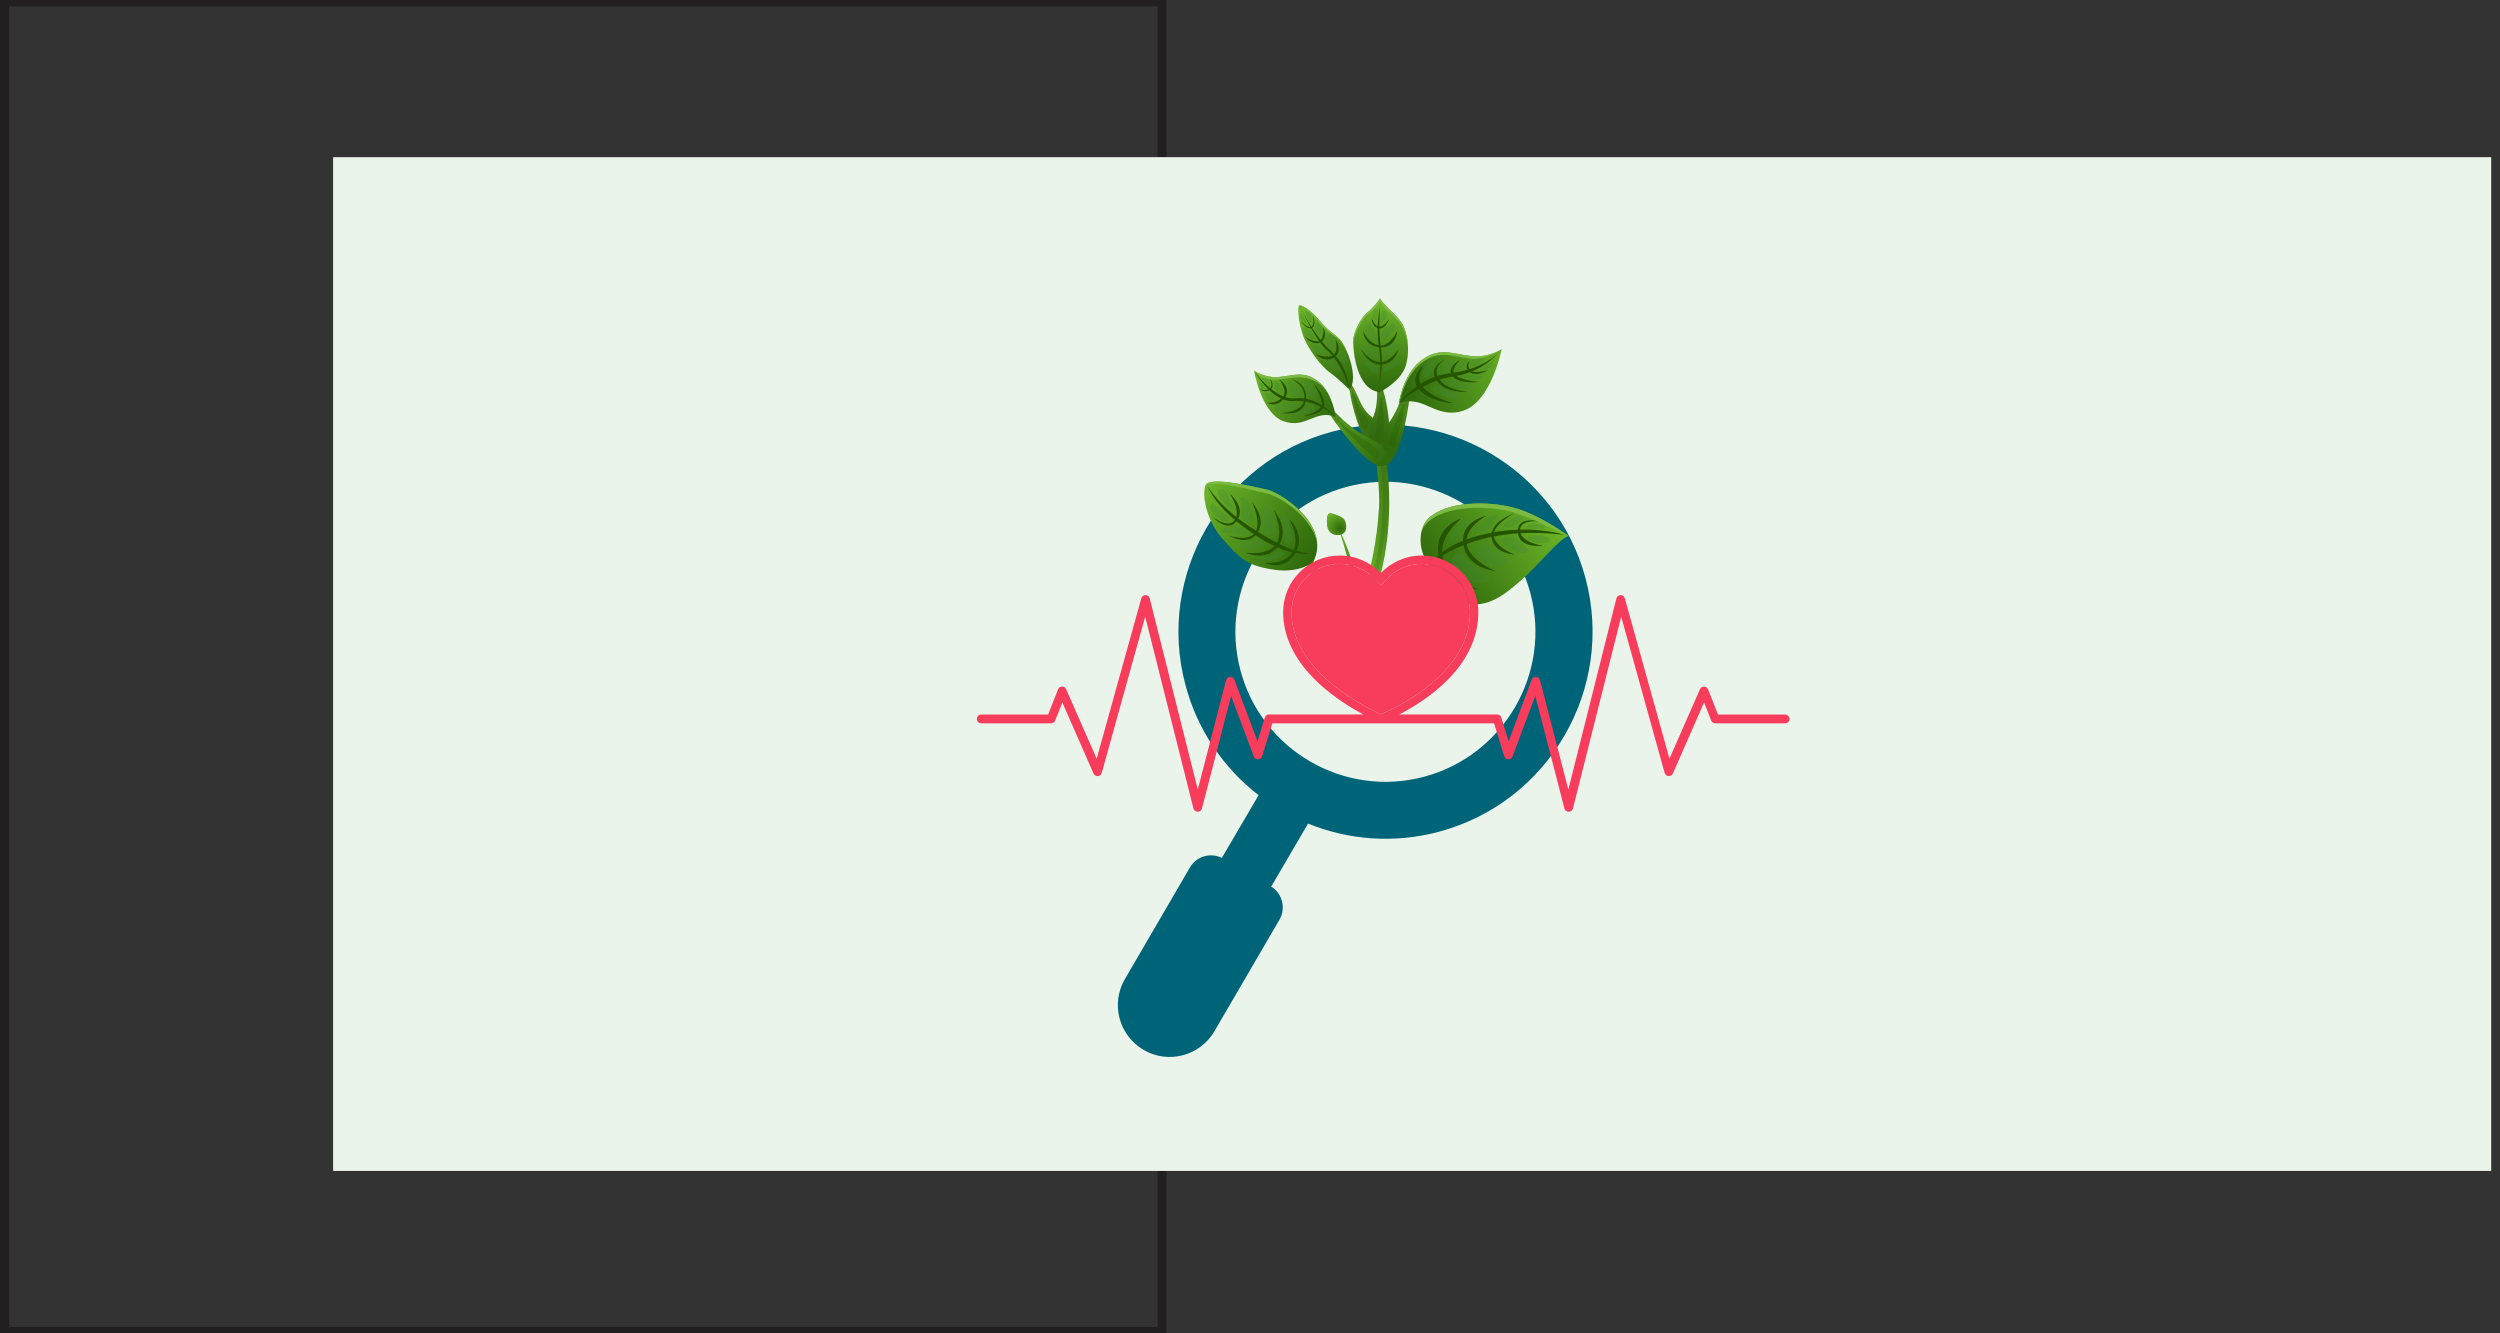 <svg xmlns="http://www.w3.org/2000/svg" width="270" height="144" viewBox="0 0 270 144" fill="none"><rect x="0" y="0" width="270" height="144" fill="#333333" stroke="none"/><g clip-path="url(#clip0_1300_75)"><path d="M125.51 0.184H0.49V143.816H125.51V0.184Z" stroke="#231F20" stroke-miterlimit="10"></path></g><g clip-path="url(#clip1_1300_75)"><g clip-path="url(#clip2_1300_75)"><path d="M269.04 17H36V126.44H269.04V17Z" fill="#EBF4EB"></path><path d="M167.24 57.227C165.871 49.193 161.215 42.809 155.241 40.724L153.68 49.756C153.59 50.293 153.104 50.651 152.605 50.549C152.106 50.447 151.774 49.922 151.863 49.385L153.501 40.11L153.015 39.202C151.671 38.933 150.315 38.933 148.959 39.202L148.486 40.097L150.123 49.372C150.213 49.909 149.88 50.434 149.381 50.536C148.882 50.638 148.396 50.28 148.307 49.743L146.746 40.711C140.772 42.796 136.115 49.18 134.746 57.214C134.222 57.393 133.838 57.905 133.838 58.493C133.838 59.235 134.439 59.849 135.194 59.849H166.818C167.56 59.849 168.174 59.248 168.174 58.493C168.149 57.905 167.765 57.406 167.24 57.227Z" fill="#F5901D"></path><path d="M183.653 103.972C182.745 100.889 183.027 97.844 182.924 94.787C182.86 92.83 182.131 91.512 180.212 90.936C176.349 89.785 172.767 88.083 169.313 85.96C166.792 84.412 164.669 82.582 162.711 80.446C161.957 79.615 159.859 78.476 159.859 78.476C159.859 78.476 161.189 84.028 160.178 86.177C158.771 89.145 156.328 97.154 154.217 104.484L155.215 94.761C155.228 94.672 155.202 94.569 155.164 94.48L153.04 90.297L154.703 85.87C154.754 85.717 154.729 85.538 154.626 85.397C154.524 85.256 154.358 85.167 154.191 85.167H152.515L159.129 80.523V78.31C161.304 76.071 162.916 70.583 162.916 70.583C162.916 70.583 163.569 70.531 163.543 69.086C163.517 67.653 165.974 62.101 164.067 61.167C164.067 61.167 163.927 61.141 163.888 60.873H138.111C138.059 61.141 137.931 61.167 137.931 61.167C136.025 62.101 138.494 67.653 138.469 69.086C138.443 70.519 139.096 70.583 139.096 70.583C139.096 70.583 140.708 76.071 142.882 78.31V80.523L149.496 85.167H147.82C147.654 85.167 147.488 85.256 147.385 85.397C147.283 85.538 147.245 85.717 147.309 85.87L148.972 90.297L146.848 94.48C146.797 94.569 146.784 94.672 146.797 94.761L147.795 104.484C145.684 97.154 143.241 89.145 141.833 86.177C140.823 84.041 142.153 78.476 142.153 78.476C142.153 78.476 140.055 79.615 139.3 80.446C137.33 82.595 135.207 84.425 132.699 85.96C129.245 88.083 125.663 89.785 121.8 90.936C119.881 91.512 119.139 92.83 119.087 94.787C118.998 97.844 119.279 100.889 118.358 103.972C118.179 104.574 118.064 105.2 118 105.84H184.063C183.948 105.2 183.833 104.574 183.653 103.972Z" fill="#1D76B8"></path><path d="M120.49 59.248C119.42 52.968 115.78 47.977 111.11 46.347L109.89 53.407C109.82 53.828 109.44 54.108 109.05 54.028C108.66 53.947 108.4 53.538 108.47 53.117L109.75 45.867L109.37 45.157C108.32 44.947 107.26 44.947 106.2 45.157L105.83 45.858L107.11 53.108C107.18 53.528 106.92 53.938 106.53 54.017C106.14 54.097 105.76 53.818 105.69 53.398L104.47 46.337C99.8 47.968 96.16 52.958 95.09 59.237C94.68 59.377 94.38 59.778 94.38 60.237C94.38 60.818 94.85 61.297 95.44 61.297H120.16C120.74 61.297 121.22 60.828 121.22 60.237C121.2 59.778 120.9 59.388 120.49 59.248Z" fill="#F5901D"></path><path d="M133.32 95.787C132.61 93.377 132.83 90.998 132.75 88.608C132.7 87.078 132.13 86.047 130.63 85.597C127.61 84.698 124.81 83.368 122.11 81.707C120.14 80.498 118.48 79.067 116.95 77.397C116.36 76.748 114.72 75.858 114.72 75.858C114.72 75.858 115.76 80.198 114.97 81.877C113.87 84.198 111.96 90.457 110.31 96.188L111.09 88.588C111.1 88.517 111.08 88.438 111.05 88.368L109.39 85.097L110.69 81.638C110.73 81.517 110.71 81.377 110.63 81.267C110.55 81.157 110.42 81.088 110.29 81.088H108.98L114.15 77.457V75.728C115.85 73.978 117.11 69.688 117.11 69.688C117.11 69.688 117.62 69.647 117.6 68.517C117.58 67.397 119.5 63.057 118.01 62.328C118.01 62.328 117.9 62.307 117.87 62.097H97.72C97.68 62.307 97.58 62.328 97.58 62.328C96.09 63.057 98.02 67.397 98 68.517C97.98 69.638 98.49 69.688 98.49 69.688C98.49 69.688 99.75 73.978 101.45 75.728V77.457L106.62 81.088H105.31C105.18 81.088 105.05 81.157 104.97 81.267C104.89 81.377 104.86 81.517 104.91 81.638L106.21 85.097L104.55 88.368C104.51 88.438 104.5 88.517 104.51 88.588L105.29 96.188C103.64 90.457 101.73 84.198 100.63 81.877C99.84 80.207 100.88 75.858 100.88 75.858C100.88 75.858 99.24 76.748 98.65 77.397C97.11 79.078 95.45 80.507 93.49 81.707C90.79 83.368 87.99 84.698 84.97 85.597C83.47 86.047 82.89 87.078 82.85 88.608C82.78 90.998 83 93.377 82.28 95.787C82.14 96.257 82.05 96.748 82 97.248H133.64C133.55 96.748 133.46 96.257 133.32 95.787Z" fill="#1D76B8"></path><path d="M204.49 59.248C203.42 52.968 199.78 47.977 195.11 46.347L193.89 53.407C193.82 53.828 193.44 54.108 193.05 54.028C192.66 53.947 192.4 53.538 192.47 53.117L193.75 45.867L193.37 45.157C192.32 44.947 191.26 44.947 190.2 45.157L189.83 45.858L191.11 53.108C191.18 53.528 190.92 53.938 190.53 54.017C190.14 54.097 189.76 53.818 189.69 53.398L188.47 46.337C183.8 47.968 180.16 52.958 179.09 59.237C178.68 59.377 178.38 59.778 178.38 60.237C178.38 60.818 178.85 61.297 179.44 61.297H204.16C204.74 61.297 205.22 60.828 205.22 60.237C205.2 59.778 204.9 59.388 204.49 59.248Z" fill="#F5901D"></path><path d="M217.32 95.787C216.61 93.377 216.83 90.998 216.75 88.608C216.7 87.078 216.13 86.047 214.63 85.597C211.61 84.698 208.81 83.368 206.11 81.707C204.14 80.498 202.48 79.067 200.95 77.397C200.36 76.748 198.72 75.858 198.72 75.858C198.72 75.858 199.76 80.198 198.97 81.877C197.87 84.198 195.96 90.457 194.31 96.188L195.09 88.588C195.1 88.517 195.08 88.438 195.05 88.368L193.39 85.097L194.69 81.638C194.73 81.517 194.71 81.377 194.63 81.267C194.55 81.157 194.42 81.088 194.29 81.088H192.98L198.15 77.457V75.728C199.85 73.978 201.11 69.688 201.11 69.688C201.11 69.688 201.62 69.647 201.6 68.517C201.58 67.397 203.5 63.057 202.01 62.328C202.01 62.328 201.9 62.307 201.87 62.097H181.72C181.68 62.307 181.58 62.328 181.58 62.328C180.09 63.057 182.02 67.397 182 68.517C181.98 69.638 182.49 69.688 182.49 69.688C182.49 69.688 183.75 73.978 185.45 75.728V77.457L190.62 81.088H189.31C189.18 81.088 189.05 81.157 188.97 81.267C188.89 81.377 188.86 81.517 188.91 81.638L190.21 85.097L188.55 88.368C188.51 88.438 188.5 88.517 188.51 88.588L189.29 96.188C187.64 90.457 185.73 84.198 184.63 81.877C183.84 80.207 184.88 75.858 184.88 75.858C184.88 75.858 183.24 76.748 182.65 77.397C181.11 79.078 179.45 80.507 177.49 81.707C174.79 83.368 171.99 84.698 168.97 85.597C167.47 86.047 166.89 87.078 166.85 88.608C166.78 90.998 167 93.377 166.28 95.787C166.14 96.257 166.05 96.748 166 97.248H217.64C217.55 96.748 217.46 96.257 217.32 95.787Z" fill="#1D76B8"></path></g></g><g clip-path="url(#clip3_1300_75)"><g clip-path="url(#clip4_1300_75)"><path d="M269.04 17H36V126.44H269.04V17Z" fill="#EBF4EB"></path><path d="M121.49 105.74C119.93 108.41 120.84 111.83 123.51 113.39C126.18 114.95 129.6 114.04 131.16 111.37L138.18 99.33C138.9 98.09 138.5 96.5 137.29 95.75L141.27 88.95C145.61 90.71 150.54 91.13 155.4 89.83C167.31 86.65 174.42 74.37 171.24 62.46C168.06 50.55 155.78 43.44 143.87 46.62C131.96 49.8 124.85 62.08 128.03 73.99C129.34 78.9 132.19 82.99 135.93 85.88L131.96 92.65C130.72 92.04 129.21 92.48 128.51 93.69L121.49 105.74ZM153.8 83.89C145.17 86.19 136.27 81.04 133.97 72.41C131.67 63.78 136.82 54.88 145.45 52.58C154.08 50.28 162.98 55.43 165.28 64.06C167.58 72.68 162.44 81.58 153.8 83.89Z" fill="#006478"></path><path d="M144.42 56.73C144.42 56.73 145.45 58.64 146.2 61.24C146.73 63.08 147.14 65.75 146.89 66.18C146.29 67.21 146.38 65.38 146.23 63.76C146.18 63.22 146.07 62.51 145.94 61.91C145.47 59.79 144.56 56.96 144.42 56.73Z" fill="url(#paint0_linear_1300_75)"></path><path d="M143.64 55.38C143.64 55.38 144.99 55.7 145.23 56.18C145.47 56.65 145.57 57.63 144.69 57.77C143.81 57.91 143.3 57.32 143.31 56.55C143.31 56.12 143.21 55.58 143.64 55.38Z" fill="url(#paint1_radial_1300_75)"></path><path d="M146.3 66.15C145.72 67.33 144.74 69.38 143.82 72.1C144.23 72.4 144.64 72.8 145.07 73.25C145.7 70.92 146.49 68.74 147.41 66.8C150.11 61.11 150.51 54.56 149.6 48.6C149.2 48.72 148.74 48.6 148.43 48.29C148.77 50.7 149.02 53.18 148.94 54.71C148.76 57.95 148.04 62.62 146.3 66.15Z" fill="url(#paint2_linear_1300_75)"></path><path opacity="0.32" d="M146.73 66.26C146.14 67.47 145.13 69.58 144.19 72.4C144.35 72.54 144.52 72.69 144.68 72.85C145.65 69.7 146.75 67.37 147.38 66.08C148.66 63.48 149.21 60.17 149.58 57.36C149.87 54.39 149.35 48.69 149.23 48.64C149.11 48.63 149 48.61 148.88 48.57C149.21 50.93 149.45 53.33 149.36 54.83C149.19 58.06 148.47 62.73 146.73 66.26Z" fill="#396816"></path><path d="M152.14 40.86C151.7 41.88 151.16 43.97 150.19 45.39C149.22 46.81 148.21 47.44 148.12 48.62C148.03 49.8 148.48 50.75 149.84 50.13C151.2 49.51 152.13 44.28 152.24 42.71C152.35 41.14 153.5 39.94 154.61 39.19C155.04 38.9 155.49 38.5 155.89 38.11C155.62 38.2 152.63 39.73 152.14 40.86Z" fill="url(#paint3_linear_1300_75)"></path><path opacity="0.32" d="M152.14 40.86C151.84 41.55 151.49 42.74 150.99 43.88C151 43.88 151 43.88 151.01 43.87C151.38 43.78 151.77 43.89 152.06 44.12C152.15 43.54 152.22 43.03 152.24 42.7C152.35 41.13 153.5 39.93 154.61 39.18C155.04 38.89 155.49 38.49 155.89 38.1C155.62 38.2 152.63 39.73 152.14 40.86Z" fill="#396816"></path><path d="M145.82 42.47C145.97 43.61 146.9 47.35 147.91 47.71C148.93 48.07 149.22 47.35 149.1 46.49C149.07 46.27 148.99 46.06 148.86 45.86C148.73 45.65 148.56 45.46 148.38 45.29C148.32 45.23 148.27 45.17 148.22 45.1C148.17 45.03 148.09 44.98 148.02 44.93C147.85 44.8 147.7 44.65 147.57 44.49C147.29 44.16 147.08 43.79 146.9 43.41C146.78 43.16 146.67 42.9 146.55 42.65C146.46 42.44 146.36 42.23 146.25 42.03C146.14 41.82 146.02 41.6 145.86 41.42C145.7 41.24 145.53 41.06 145.34 40.92C144.85 40.55 144.26 40.33 143.71 40.32C144.11 40.49 144.5 40.69 144.88 40.93C145.05 41.03 145.22 41.15 145.35 41.3C145.5 41.46 145.59 41.65 145.67 41.85C145.71 41.95 145.74 42.05 145.76 42.15C145.8 42.24 145.8 42.36 145.82 42.47Z" fill="url(#paint4_linear_1300_75)"></path><path opacity="0.32" d="M145.82 42.47C145.97 43.61 146.9 47.35 147.91 47.71C148.93 48.07 149.22 47.35 149.1 46.49C149.07 46.27 148.99 46.06 148.86 45.86C148.73 45.65 148.56 45.46 148.38 45.29C148.32 45.23 148.27 45.17 148.22 45.1C148.17 45.03 148.09 44.98 148.02 44.93C147.85 44.8 147.7 44.65 147.57 44.49C147.29 44.16 147.08 43.79 146.9 43.41C146.78 43.16 146.67 42.9 146.55 42.65C146.46 42.44 146.36 42.23 146.25 42.03C146.14 41.82 146.02 41.6 145.86 41.42C145.7 41.24 145.53 41.06 145.34 40.92C144.85 40.55 144.26 40.33 143.71 40.32C144.11 40.49 144.5 40.69 144.88 40.93C145.05 41.03 145.22 41.15 145.35 41.3C145.5 41.46 145.59 41.65 145.67 41.85C145.71 41.95 145.74 42.05 145.76 42.15C145.8 42.24 145.8 42.36 145.82 42.47Z" fill="#396816"></path><path d="M150.85 37.6C150.11 38.49 148.79 39.64 148.72 40.82C148.68 41.63 148.86 43.18 148.52 44.42C148.18 45.66 147.58 46.38 147.86 47.19C148.13 48 148.76 48.49 149.62 47.66C150.49 46.83 149.7 43.08 149.33 42.01C148.96 40.94 149.51 39.79 150.14 38.95C150.49 38.49 150.81 37.87 151.03 37.4C150.98 37.47 150.92 37.54 150.85 37.6Z" fill="url(#paint5_linear_1300_75)"></path><path opacity="0.32" d="M150.85 37.6C150.11 38.49 148.79 39.64 148.72 40.82C148.68 41.63 148.86 43.18 148.52 44.42C148.18 45.66 147.58 46.38 147.86 47.19C148.13 48 148.76 48.49 149.62 47.66C150.49 46.83 149.7 43.08 149.33 42.01C148.96 40.94 149.51 39.79 150.14 38.95C150.49 38.49 150.81 37.87 151.03 37.4C150.98 37.47 150.92 37.54 150.85 37.6Z" fill="#396816"></path><path d="M138.42 41.78C138.43 41.79 138.46 41.82 138.47 41.83C138.49 41.85 138.51 41.87 138.53 41.89C138.57 41.93 138.61 41.97 138.66 42C138.77 42.09 138.91 42.15 139.04 42.22C139.15 42.27 139.26 42.32 139.37 42.37C139.59 42.46 139.82 42.54 140.04 42.61C140.17 42.64 140.29 42.68 140.42 42.7C140.48 42.71 140.55 42.73 140.61 42.74C140.66 42.75 140.72 42.75 140.77 42.77C140.97 42.86 141.17 42.93 141.37 43.01C141.79 43.19 142.2 43.42 142.57 43.68C142.95 43.95 143.29 44.27 143.56 44.63C143.62 44.71 143.68 44.8 143.73 44.89C144.48 46.11 147.45 50.04 148.85 50.24C150.25 50.44 150.23 49.59 149.66 48.67C149.09 47.75 147.98 47.47 146.58 46.56C145.17 45.65 143.84 44.11 143.05 43.4C142.64 43.03 142.13 42.78 141.61 42.59C141.06 42.39 140.49 42.26 139.92 42.14C139.79 42.11 139.66 42.06 139.53 42.05C139.41 42.03 139.29 42.01 139.17 41.99C138.91 41.94 138.66 41.87 138.42 41.78Z" fill="url(#paint6_linear_1300_75)"></path><path opacity="0.32" d="M144.77 45.29C144.81 45.26 144.87 45.26 144.92 45.24C144.17 44.54 143.51 43.83 143.04 43.41C142.63 43.04 142.12 42.79 141.6 42.6C141.05 42.4 140.48 42.27 139.91 42.15C139.78 42.12 139.65 42.07 139.52 42.06C139.4 42.04 139.28 42.02 139.16 42C138.91 41.95 138.66 41.87 138.41 41.78C138.42 41.79 138.45 41.82 138.46 41.83C138.48 41.85 138.5 41.87 138.52 41.89C138.56 41.93 138.6 41.97 138.65 42C138.76 42.09 138.9 42.15 139.03 42.22C139.14 42.27 139.25 42.32 139.36 42.37C139.58 42.46 139.81 42.54 140.03 42.61C140.16 42.64 140.28 42.68 140.41 42.7C140.47 42.71 140.54 42.73 140.6 42.74C140.65 42.75 140.71 42.75 140.76 42.77C140.96 42.86 141.16 42.93 141.36 43.01C141.78 43.19 142.19 43.42 142.56 43.68C142.94 43.95 143.28 44.27 143.55 44.63C143.61 44.71 143.67 44.8 143.72 44.89C143.86 45.11 144.07 45.43 144.34 45.8C144.41 45.59 144.58 45.41 144.77 45.29Z" fill="#396816"></path><path d="M156.31 59.17C155.11 60.03 152.79 62.62 150.61 63.74C148.43 64.85 146.8 64.17 146 65.28C145.2 66.39 145.29 67.41 147.56 67.14C149.83 66.87 153.89 62.64 154.95 61.17C156 59.7 158.57 58.32 160.56 57.88C161.33 57.71 162.2 57.43 162.98 57.16C162.53 57.19 157.64 58.21 156.31 59.17Z" fill="url(#paint7_linear_1300_75)"></path><path opacity="0.32" d="M156.31 59.17C155.74 59.58 154.91 60.39 153.96 61.24C154.19 61.39 154.34 61.62 154.35 61.9C154.59 61.61 154.8 61.36 154.94 61.16C155.99 59.69 158.56 58.31 160.55 57.87C161.32 57.7 162.19 57.42 162.97 57.15C162.53 57.19 157.64 58.21 156.31 59.17Z" fill="#396816"></path><path d="M134.5 54.82C134.52 54.83 134.53 54.88 134.54 54.9C134.56 54.93 134.57 54.96 134.59 54.99C134.63 55.05 134.67 55.1 134.71 55.16C134.83 55.3 135 55.41 135.17 55.53C135.31 55.62 135.45 55.71 135.6 55.8C135.9 55.97 136.21 56.13 136.55 56.28C136.74 56.35 136.92 56.43 137.11 56.5C137.21 56.53 137.31 56.57 137.4 56.6C137.48 56.63 137.58 56.65 137.65 56.69C137.91 56.85 138.2 56.99 138.46 57.15C139.02 57.49 139.53 57.87 139.94 58.29C140.36 58.72 140.67 59.19 140.83 59.68C140.87 59.79 140.89 59.91 140.91 60.03C141.42 62.21 143.08 64.83 145.69 66.84C146.56 67.51 148.05 67.42 147.84 66.19C147.63 64.96 145.59 65.09 143.95 63.62C142.31 62.15 141.77 60.41 141.14 59.28C140.71 58.51 139.92 57.13 139.2 56.75C138.43 56.35 137.58 56.03 136.72 55.72C136.52 55.65 136.34 55.55 136.13 55.49C135.94 55.44 135.75 55.38 135.57 55.31C135.2 55.16 134.84 55 134.5 54.82Z" fill="url(#paint8_linear_1300_75)"></path><path opacity="0.32" d="M140.93 60.02C141.05 60.55 141.25 61.1 141.5 61.66C141.68 61.47 141.92 61.36 142.18 61.29C141.76 60.53 141.47 59.82 141.16 59.26C140.73 58.49 139.94 57.11 139.22 56.73C138.45 56.33 137.6 56.01 136.74 55.7C136.54 55.63 136.36 55.53 136.15 55.47C135.96 55.42 135.77 55.36 135.59 55.29C135.21 55.15 134.85 54.99 134.51 54.81C134.53 54.82 134.54 54.87 134.55 54.89C134.57 54.92 134.58 54.95 134.6 54.98C134.64 55.04 134.68 55.09 134.72 55.15C134.84 55.29 135.01 55.4 135.18 55.52C135.32 55.61 135.46 55.7 135.61 55.79C135.91 55.96 136.22 56.12 136.56 56.27C136.75 56.34 136.93 56.42 137.12 56.49C137.22 56.52 137.32 56.56 137.41 56.59C137.49 56.62 137.59 56.64 137.66 56.68C137.92 56.84 138.21 56.98 138.47 57.14C139.03 57.48 139.54 57.86 139.95 58.28C140.37 58.71 140.68 59.18 140.84 59.67C140.88 59.79 140.9 59.9 140.93 60.02Z" fill="#396816"></path><path d="M141.84 60.68C141.84 60.68 140.41 61.98 137.45 61.51C134.49 61.04 133.86 60.23 132.05 58.21C130.24 56.2 129.79 53.36 130.21 52.39C130.63 51.42 135.25 52.53 136.8 52.86C138.34 53.2 143.81 56.71 141.84 60.68Z" fill="url(#paint9_linear_1300_75)"></path><path d="M130.18 52.61C130.6 51.64 135.34 52.97 136.89 53.31C138.09 53.57 141.62 55.74 142.24 58.54C141.91 55.52 138.06 53.14 136.8 52.87C135.25 52.54 130.63 51.43 130.21 52.4C130.03 52.82 130.02 53.61 130.21 54.52C130.11 53.79 130.02 52.96 130.18 52.61Z" fill="#7BBB44"></path><path d="M145.75 42.08C145.75 42.08 144.33 40.71 143.56 40.18C142.8 39.65 141.15 37.67 140.63 35.94C140.11 34.21 140.19 33.18 140.28 32.99C140.37 32.8 141.51 33.41 142.36 34.44C143.21 35.47 143.47 35.61 144.48 36.43C145.49 37.25 146.77 40.89 145.75 42.08Z" fill="url(#paint10_linear_1300_75)"></path><path d="M145.55 38.18C145.24 37.4 144.84 36.73 144.48 36.43C143.47 35.61 143.21 35.47 142.36 34.44C141.68 33.61 140.82 33.07 140.46 32.98C140.54 33.02 140.62 33.05 140.7 33.1C141 33.3 141.25 33.55 141.5 33.81C141.8 34.11 142.16 34.37 142.39 34.73C142.96 35.61 143.98 36.15 144.55 36.65C144.97 37.01 145.51 38.11 145.55 38.18Z" fill="#7BBB44"></path><path d="M154.61 60.9C154.61 60.9 154.61 64.48 158.06 65.17C160.8 65.72 162.51 64.2 164.38 62.58C166.25 60.96 168.27 58.27 169.4 57.89C169.4 57.89 166.28 55.57 163.47 54.83C160.66 54.08 156.23 54.11 154.28 55.98C152.82 57.38 153.42 60.54 154.61 60.9Z" fill="url(#paint11_linear_1300_75)"></path><path d="M154.15 56.45C156.1 54.58 160.53 54.55 163.34 55.3C165.61 55.91 169.27 57.94 169.41 57.89C169.41 57.89 166.29 55.57 163.48 54.83C160.67 54.08 156.24 54.11 154.29 55.98C153.9 56.36 153.65 56.86 153.53 57.41C153.67 57.04 153.87 56.72 154.15 56.45Z" fill="#7BBB44"></path><path d="M149.021 42.36C149.021 42.36 151.281 41.21 151.811 39.54C152.341 37.86 152.031 35.55 151.131 34.53C150.241 33.5 149.301 32.77 149.051 32.24C149.051 32.24 148.331 33.27 147.691 33.74C147.061 34.21 146.131 35.86 146.141 36.85C146.141 37.83 146.451 42.08 149.021 42.36Z" fill="url(#paint12_linear_1300_75)"></path><path d="M147.701 33.99C148.331 33.52 149.061 32.63 149.061 32.63C149.311 33.17 150.241 33.81 151.131 34.83C151.661 35.44 151.991 36.6 152.061 37.71C152.061 36.45 151.731 35.2 151.131 34.52C150.241 33.49 149.301 32.76 149.051 32.23C149.051 32.23 148.331 33.26 147.691 33.73C147.061 34.2 146.131 35.85 146.141 36.84C146.141 36.94 146.141 37.07 146.151 37.22C146.161 36.23 147.071 34.46 147.701 33.99Z" fill="#7BBB44"></path><path d="M151.08 43.56C151.08 43.56 151.51 40.48 153.46 38.96C155.41 37.45 156.82 38.21 158.82 38.45C160.83 38.68 162.18 37.7 162.18 37.7C162.18 37.7 161.08 43.35 158.05 44.35C155.02 45.35 153.8 42.56 151.08 43.56Z" fill="url(#paint13_linear_1300_75)"></path><path d="M158.82 38.44C156.81 38.21 155.41 37.44 153.46 38.95C151.51 40.46 151.08 43.55 151.08 43.55C151.1 43.54 151.12 43.54 151.14 43.53C151.31 42.71 151.89 40.47 153.47 39.24C155.42 37.73 156.83 38.49 158.83 38.73C160.55 38.93 162.18 37.69 162.18 37.69C162.18 37.69 160.83 38.68 158.82 38.44Z" fill="#7BBB44"></path><path d="M144.25 45.03C144.25 45.03 143.98 42.53 142.44 41.26C140.9 39.99 139.75 40.57 138.13 40.71C136.51 40.85 135.44 40.02 135.44 40.02C135.44 40.02 136.19 44.6 138.61 45.49C141.03 46.37 142.08 44.15 144.25 45.03Z" fill="url(#paint14_linear_1300_75)"></path><path d="M142.44 41.26C140.9 39.99 139.75 40.57 138.13 40.71C136.69 40.83 135.7 40.2 135.49 40.05C135.65 40.22 135.8 40.39 135.97 40.55C136.1 40.64 136.23 40.72 136.36 40.8C136.8 40.94 137.36 41.05 138.03 41C139.05 40.91 139.89 40.65 140.76 40.79C141.68 40.89 142.59 41.36 143.11 42.05C143.25 42.23 143.37 42.42 143.49 42.62C143.24 42.11 142.9 41.63 142.44 41.26Z" fill="#7BBB44"></path><path d="M162.05 37.91C162.05 37.91 160.4 39.85 156.73 40.29C153.06 40.73 151.28 43.35 151.28 43.35C151.28 43.35 154.01 41.06 156.96 40.65C159.91 40.24 161.46 38.51 162.05 37.91Z" fill="#265500"></path><path d="M149.04 33.08C149.04 33.08 148.58 35.27 148.9 37.32C149.23 39.37 148.96 41.49 148.96 41.49C148.96 41.49 149.44 39.62 149.14 37.6C148.84 35.58 149.04 33.08 149.04 33.08Z" fill="#265500"></path><path d="M140.38 33.05C140.38 33.05 142.08 36.82 143.32 37.83C144.56 38.84 145.35 40.74 145.67 41.83C145.67 41.83 145.57 39.56 143.73 37.9C141.78 36.13 140.38 33.05 140.38 33.05Z" fill="#265500"></path><path d="M135.51 40.13C135.51 40.13 137.38 43.5 139.74 43.31C142.1 43.12 144.01 44.8 144.01 44.8C144.01 44.8 142.24 42.76 139.98 43.02C137.71 43.3 135.51 40.13 135.51 40.13Z" fill="#265500"></path><path d="M130.36 52.41C130.36 52.41 131.75 54.95 135.55 57.25C137.23 58.27 139.18 59.55 141.42 59.74C141.42 59.74 139.32 60.4 135.31 57.61C133.64 56.46 131.43 54.8 130.36 52.41Z" fill="#265500"></path><path d="M154.76 60.8C154.76 60.8 159.03 56.6 168.93 57.76C168.93 57.76 165.34 56.55 160.46 57.66C155.58 58.75 154.76 60.8 154.76 60.8Z" fill="#265500"></path><path d="M159.651 63.63C159.651 63.63 156.191 63.65 155.421 60.27C154.651 56.89 157.841 56 157.841 56C157.841 56 155.321 57.83 155.821 60.17C156.321 62.51 159.651 63.63 159.651 63.63Z" fill="#265500"></path><path d="M161.531 61.69C161.531 61.69 158.461 61.41 158.051 58.84C157.641 56.26 160.531 55.7 160.531 55.7C160.531 55.7 158.131 56.95 158.391 58.74C158.641 60.52 161.531 61.69 161.531 61.69Z" fill="#265500"></path><path d="M163.6 59.9C163.6 59.9 161.13 59.79 161.09 57.88C161.05 56.18 163.54 55.47 163.54 55.47C163.54 55.47 161.31 56.56 161.33 57.77C161.35 59.08 163.6 59.9 163.6 59.9Z" fill="#265500"></path><path d="M166.65 58.94C166.65 58.94 163.96 59.3 163.92 57.39C163.88 55.69 166.18 56.31 166.18 56.31C166.18 56.31 164.14 56.07 164.16 57.28C164.18 58.6 166.65 58.94 166.65 58.94Z" fill="#265500"></path><path d="M139.23 56.07C139.23 56.07 141.11 57.71 139.86 59.77C138.61 61.83 136.59 60.78 136.59 60.78C136.59 60.78 138.7 61.05 139.59 59.63C140.48 58.21 139.23 56.07 139.23 56.07Z" fill="#265500"></path><path d="M137.56 55.07C137.56 55.07 139.33 57.04 138.09 58.91C136.85 60.77 134.46 59.69 134.46 59.69C134.46 59.69 136.94 60.06 137.82 58.78C138.7 57.49 137.56 55.07 137.56 55.07Z" fill="#265500"></path><path d="M135.23 54.26C135.23 54.26 136.91 56.08 135.74 57.65C134.7 59.05 132.66 57.83 132.66 57.83C132.66 57.83 134.77 58.55 135.52 57.56C136.32 56.5 135.23 54.26 135.23 54.26Z" fill="#265500"></path><path d="M132.791 53.29C132.791 53.29 134.671 54.83 133.551 56.29C132.561 57.59 130.931 55.81 130.931 55.81C130.931 55.81 132.621 57.13 133.331 56.21C134.121 55.21 132.791 53.29 132.791 53.29Z" fill="#265500"></path><path d="M153.771 39.42C153.771 39.42 152.201 40.66 153.141 41.93C154.081 43.2 156.421 43.59 156.891 43.53C156.891 43.53 154.501 42.92 153.511 41.61C152.851 40.73 153.771 39.42 153.771 39.42Z" fill="#265500"></path><path d="M156.22 38.75C156.22 38.75 154.18 39.47 155.09 41.01C156.01 42.54 158.62 42.34 158.62 42.34C158.62 42.34 155.98 42.12 155.31 40.77C154.66 39.42 156.22 38.75 156.22 38.75Z" fill="#265500"></path><path d="M157.76 38.8C157.76 38.8 156.26 39.6 156.77 40.5C157.28 41.4 159.32 41.34 159.65 41.25C159.65 41.25 157.54 41.08 157.04 40.35C156.68 39.81 157.76 38.8 157.76 38.8Z" fill="#265500"></path><path d="M158.8 38.92C158.8 38.92 157.96 39.47 158.69 40.14C159.42 40.81 160.74 39.95 160.74 39.95C160.74 39.95 159.18 40.46 158.76 39.94C158.34 39.42 158.8 38.92 158.8 38.92Z" fill="#265500"></path><path d="M148.15 34.36C148.15 34.36 148.09 35.3 148.89 35.45C149.68 35.6 150.03 34.44 150.03 34.44C150.03 34.44 149.44 35.36 148.93 35.28C148.42 35.2 148.15 34.36 148.15 34.36Z" fill="#265500"></path><path d="M147.19 35.67C147.19 35.67 147.27 37.42 149.05 37.51C150.83 37.6 150.91 35.71 150.91 35.71C150.91 35.71 150.13 37.45 149 37.3C147.69 37.12 147.19 35.67 147.19 35.67Z" fill="#265500"></path><path d="M146.91 37.63C146.91 37.63 147.73 39.45 149.14 39.37C150.55 39.28 150.87 38.16 151.09 37.64C151.09 37.64 150.25 39.06 149.1 39.11C147.96 39.16 146.91 37.63 146.91 37.63Z" fill="#265500"></path><path d="M140.48 34.64C140.48 34.64 141.08 35.65 141.66 35.43C142.24 35.21 141.8 34.04 141.8 34.04C141.8 34.04 142.02 35.16 141.59 35.31C141.16 35.44 140.48 34.64 140.48 34.64Z" fill="#265500"></path><path d="M140.891 36.33C140.891 36.33 141.761 37.43 142.631 36.95C143.501 36.47 142.921 35.34 142.921 35.34C142.921 35.34 143.041 36.43 142.551 36.78C142.061 37.13 140.891 36.33 140.891 36.33Z" fill="#265500"></path><path d="M142.09 38.26C142.09 38.26 143.22 39.33 144.16 38.54C145.1 37.75 144.21 36.64 144.21 36.64C144.21 36.64 144.61 37.87 144.03 38.33C143.46 38.79 142.09 38.26 142.09 38.26Z" fill="#265500"></path><path d="M136.07 42.04C136.07 42.04 136.69 42.51 137.22 42.06C137.75 41.61 137.16 40.87 137.16 40.87C137.16 40.87 137.52 41.71 137.12 41.98C136.7 42.26 136.07 42.04 136.07 42.04Z" fill="#265500"></path><path d="M136.8 43.47C136.8 43.47 137.79 44.16 138.71 43.01C139.63 41.86 138.12 40.95 138.12 40.95C138.12 40.95 139.19 42.21 138.5 42.92C137.81 43.65 136.8 43.47 136.8 43.47Z" fill="#265500"></path><path d="M138.33 44.6C138.33 44.6 140.83 45.09 141.04 43.21C141.26 41.29 139.47 40.96 139.47 40.96C139.47 40.96 141.22 41.66 140.82 43.31C140.53 44.56 138.33 44.6 138.33 44.6Z" fill="#265500"></path><path d="M140.7 44.97C140.7 44.97 142.69 44.79 142.96 43.99C143.22 43.2 142.61 42.21 141.85 41.37C141.85 41.37 142.93 43.09 142.73 43.78C142.53 44.47 141.14 44.84 140.7 44.97Z" fill="#265500"></path><path opacity="0.43" d="M145.96 65.51C145.72 65.4 145.49 65.28 145.26 65.15C144.77 64.87 144.3 64.54 143.87 64.16C143.66 63.97 143.45 63.77 143.26 63.57C143.07 63.37 142.87 63.15 142.71 62.92C142.56 62.7 142.43 62.46 142.31 62.22C142.15 61.92 141.99 61.62 141.84 61.31C141.89 61.45 141.94 61.59 142 61.73C142.12 62.04 142.26 62.34 142.42 62.63C142.45 62.69 142.48 62.74 142.49 62.81C142.5 62.84 142.51 62.86 142.52 62.89C142.59 63.03 142.69 63.16 142.78 63.3C143.21 63.94 143.72 64.53 144.28 65.05C144.68 65.42 145.12 65.77 145.63 65.97C145.75 66.02 145.89 66.06 146.02 66.03C146.15 66 146.26 65.87 146.23 65.74C146.2 65.62 146.07 65.56 145.96 65.51Z" fill="#2B6408"></path><path opacity="0.43" d="M153.91 61.71C152.36 63.31 150.38 64.48 148.23 65.05C148.08 65.09 147.92 65.13 147.81 65.23C147.7 65.33 147.64 65.52 147.74 65.65C147.83 65.76 147.99 65.77 148.13 65.76C149.4 65.67 150.5 64.87 151.51 64.09C152.48 63.34 153.47 62.58 154.16 61.58C154 61.7 153.84 61.81 153.68 61.93L153.91 61.71Z" fill="#2B6408"></path><path opacity="0.32" d="M156.61 57.81C156.53 57.94 156.44 58.1 156.52 58.23C156.59 58.34 156.74 58.36 156.86 58.32C156.98 58.28 157.07 58.19 157.16 58.1C157.67 57.59 158.18 57.08 158.68 56.57C158.73 56.52 158.79 56.46 158.8 56.38C158.82 56.25 158.7 56.14 158.57 56.12C158.48 56.11 158.4 56.14 158.31 56.15C158.25 56.16 158.2 56.16 158.14 56.18C157.99 56.23 157.86 56.38 157.74 56.49C157.46 56.73 157.21 57 156.98 57.29C156.85 57.47 156.73 57.64 156.61 57.81Z" fill="#428836"></path><path opacity="0.32" d="M156.99 61.3C157.18 61.6 157.46 61.84 157.74 62.06C158.45 62.61 159.3 63.1 160.19 62.96C160.38 62.93 160.56 62.87 160.7 62.74C160.84 62.61 160.92 62.41 160.86 62.23C160.79 62.01 160.55 61.9 160.34 61.8C159.98 61.63 159.64 61.43 159.33 61.19C159.01 60.95 158.72 60.68 158.45 60.38C158.25 60.15 158.03 59.87 157.73 59.78C157.44 59.69 157.14 59.87 156.97 60.1C156.73 60.41 156.77 60.84 156.93 61.17C156.94 61.22 156.96 61.26 156.99 61.3Z" fill="#428836"></path><path opacity="0.32" d="M159.7 56.9C159.59 57.02 159.48 57.2 159.57 57.34C159.65 57.46 159.82 57.46 159.96 57.45C160.13 57.44 160.31 57.42 160.47 57.35C160.69 57.25 160.85 57.06 161.01 56.87C161.25 56.58 161.48 56.3 161.72 56.01C161.76 55.96 161.8 55.92 161.81 55.86C161.84 55.68 161.63 55.6 161.49 55.61C161.36 55.62 161.22 55.64 161.1 55.7C160.76 55.88 160.46 56.16 160.18 56.42C160 56.57 159.84 56.73 159.7 56.9Z" fill="#428836"></path><path opacity="0.32" d="M159.64 58.97C159.37 59.13 159.16 59.44 159.22 59.74C159.27 59.98 159.45 60.16 159.64 60.31C160.29 60.81 161.1 61.11 161.92 61.14C162.12 61.15 162.34 61.14 162.52 61.04C162.7 60.94 162.83 60.73 162.79 60.53C162.75 60.35 162.58 60.24 162.43 60.13C162.02 59.85 161.61 59.58 161.19 59.3C161 59.17 160.81 59.06 160.63 58.92C160.53 58.84 160.44 58.76 160.31 58.76C160.09 58.76 159.83 58.85 159.64 58.97Z" fill="#428836"></path><path opacity="0.32" d="M162.47 56.55C162.41 56.6 162.34 56.66 162.34 56.74C162.34 56.87 162.5 56.94 162.64 56.95C162.83 56.97 163.03 56.98 163.22 56.92C163.45 56.85 163.65 56.7 163.84 56.55C164.02 56.41 164.2 56.26 164.38 56.12C164.42 56.09 164.45 56.06 164.47 56.02C164.53 55.9 164.41 55.77 164.29 55.75C164.21 55.73 164.13 55.76 164.05 55.76C164 55.76 163.95 55.76 163.89 55.77C163.73 55.79 163.58 55.88 163.44 55.94C163.28 56.02 163.12 56.1 162.96 56.2C162.79 56.3 162.63 56.42 162.47 56.55Z" fill="#428836"></path><path opacity="0.32" d="M162.49 58.16C162.35 58.2 162.19 58.27 162.16 58.41C162.11 58.59 162.29 58.74 162.45 58.84C162.85 59.09 163.27 59.31 163.71 59.51C164.05 59.67 164.45 59.81 164.8 59.68C164.96 59.62 165.11 59.46 165.04 59.31C165.02 59.26 164.97 59.22 164.93 59.19C164.59 58.91 164.25 58.62 163.9 58.34C163.85 58.3 163.82 58.24 163.77 58.2C163.72 58.15 163.66 58.11 163.59 58.08C163.47 58.02 163.34 57.98 163.21 57.97C163.09 57.96 162.96 57.97 162.84 58C162.71 58.04 162.61 58.13 162.49 58.16Z" fill="#428836"></path><path opacity="0.32" d="M165.17 56.68C165.1 56.7 165.02 56.72 164.96 56.76C164.9 56.8 164.87 56.89 164.89 56.96C164.93 57.06 165.05 57.07 165.16 57.08C165.6 57.1 166.05 57.12 166.49 57.14C166.57 57.14 166.66 57.15 166.72 57.1C166.8 57.04 166.81 56.93 166.77 56.84C166.72 56.72 166.61 56.67 166.49 56.64C166.23 56.59 165.98 56.57 165.71 56.59C165.53 56.61 165.35 56.63 165.17 56.68Z" fill="#428836"></path><path opacity="0.32" d="M165.251 57.91C165.171 57.92 165.091 57.94 165.041 58C164.971 58.11 165.081 58.26 165.191 58.33C165.661 58.65 166.271 58.69 166.841 58.62C166.941 58.61 167.051 58.59 167.141 58.54C167.231 58.49 167.311 58.4 167.311 58.3C167.331 57.99 166.941 57.96 166.731 57.9C166.451 57.82 166.141 57.84 165.851 57.85C165.651 57.86 165.451 57.88 165.251 57.91Z" fill="#428836"></path><path opacity="0.32" d="M131.48 53.1C131.46 53.25 131.52 53.39 131.59 53.53C131.86 54.02 132.28 54.41 132.68 54.78C132.78 54.87 132.92 54.96 133.02 54.89C133.14 54.81 133.09 54.63 133.04 54.51C132.88 54.15 132.73 53.8 132.57 53.44C132.5 53.27 132.42 53.1 132.29 52.97C132.23 52.91 132.15 52.87 132.07 52.84C131.97 52.81 131.9 52.83 131.81 52.84C131.73 52.85 131.67 52.83 131.6 52.88C131.54 52.93 131.5 53.01 131.48 53.1Z" fill="#428836"></path><path opacity="0.32" d="M131.271 54.6C131.171 54.51 131.061 54.42 130.931 54.45C130.821 54.47 130.741 54.57 130.721 54.68C130.701 54.79 130.721 54.9 130.761 55.01C130.971 55.67 131.571 56.19 132.251 56.32C132.411 56.35 132.631 56.35 132.711 56.17C132.771 56.02 132.691 55.84 132.591 55.73C132.511 55.64 132.401 55.6 132.311 55.53C132.141 55.41 131.991 55.25 131.841 55.11C131.641 54.92 131.451 54.76 131.271 54.6Z" fill="#428836"></path><path opacity="0.32" d="M134.06 55.09C134.07 55.38 134.08 55.68 134.2 55.94C134.31 56.21 134.54 56.44 134.83 56.49C135.01 56.52 135.22 56.46 135.32 56.3C135.41 56.17 135.41 56.01 135.39 55.86C135.36 55.52 135.25 55.2 135.12 54.89C135 54.6 134.88 54.28 134.69 54.03C134.57 53.88 134.38 53.77 134.19 53.75C134.02 53.73 133.89 53.81 133.93 54C133.97 54.18 134.03 54.36 134.05 54.54C134.06 54.72 134.06 54.91 134.06 55.09Z" fill="#428836"></path><path opacity="0.32" d="M132.18 56.99C132.08 57.01 131.97 57.03 131.9 57.11C131.81 57.23 131.88 57.42 132 57.5C132.12 57.58 132.28 57.59 132.43 57.6C133 57.63 133.57 57.66 134.13 57.69C134.29 57.7 134.49 57.68 134.55 57.54C134.58 57.46 134.55 57.36 134.5 57.28C134.44 57.21 134.36 57.16 134.29 57.11C134.15 57.02 134 56.94 133.86 56.85C133.78 56.8 133.7 56.76 133.6 56.76C133.48 56.76 133.36 56.79 133.25 56.81C133.08 56.84 132.91 56.87 132.75 56.89C132.56 56.93 132.37 56.96 132.18 56.99Z" fill="#428836"></path><path opacity="0.32" d="M134.27 58.64C134.13 58.69 133.97 58.76 133.94 58.9C133.92 59 133.99 59.1 134.08 59.16C134.17 59.21 134.27 59.23 134.37 59.24C134.97 59.3 135.58 59.17 136.17 59.04C136.28 59.02 136.4 58.98 136.47 58.89C136.55 58.77 136.5 58.61 136.41 58.49C136.25 58.28 136 58.19 135.75 58.18C135.61 58.17 135.45 58.26 135.32 58.3C135.16 58.35 134.99 58.41 134.83 58.46C134.64 58.52 134.45 58.58 134.27 58.64Z" fill="#428836"></path><path opacity="0.32" d="M136.41 60.14C136.34 60.14 136.27 60.14 136.21 60.16C136.15 60.18 136.08 60.23 136.07 60.3C136.06 60.38 136.12 60.45 136.19 60.48C136.26 60.51 136.34 60.51 136.42 60.51C137.03 60.5 137.66 60.46 138.23 60.23C138.4 60.16 138.58 60.05 138.58 59.87C138.58 59.74 138.47 59.63 138.35 59.58C138.24 59.54 138.09 59.52 137.98 59.53C137.86 59.54 137.77 59.66 137.68 59.73C137.45 59.9 137.18 60.02 136.91 60.09C136.74 60.12 136.57 60.14 136.41 60.14Z" fill="#428836"></path><path opacity="0.32" d="M136.3 55.47C136.34 55.8 136.29 56.14 136.28 56.48C136.27 56.82 136.31 57.17 136.52 57.44C136.72 57.71 137.13 57.84 137.41 57.64C137.58 57.52 137.66 57.3 137.67 57.09C137.68 56.88 137.62 56.67 137.57 56.47C137.48 56.15 137.4 55.83 137.31 55.52C137.27 55.36 137.22 55.2 137.14 55.06C137.06 54.92 136.95 54.83 136.81 54.74C136.72 54.68 136.61 54.6 136.49 54.63C136.36 54.67 136.28 54.83 136.26 54.96C136.23 55.13 136.28 55.3 136.3 55.47Z" fill="#428836"></path><path opacity="0.32" d="M138.47 56.21C138.62 56.75 138.69 57.3 138.69 57.86C138.69 58.05 138.68 58.24 138.74 58.42C138.8 58.6 138.96 58.76 139.14 58.76C139.35 58.77 139.52 58.58 139.57 58.37C139.62 58.17 139.57 57.95 139.53 57.75C139.42 57.26 139.31 56.77 139.2 56.28C139.15 56.06 139.08 55.81 138.87 55.69C138.72 55.61 138.52 55.62 138.44 55.8C138.39 55.93 138.44 56.08 138.47 56.21Z" fill="#428836"></path><path opacity="0.32" d="M153.65 40.21C153.62 40.35 153.6 40.5 153.68 40.62C153.79 40.77 154.03 40.75 154.18 40.66C154.41 40.53 154.54 40.28 154.66 40.05C154.78 39.82 154.9 39.59 155.03 39.36C155.12 39.19 155.2 38.99 155.03 38.84C154.91 38.74 154.79 38.77 154.67 38.84C154.35 39.03 154.08 39.31 153.89 39.62C153.78 39.81 153.7 40.01 153.65 40.21Z" fill="#428836"></path><path opacity="0.32" d="M155.72 39.6C155.67 39.71 155.62 39.84 155.67 39.95C155.73 40.09 155.91 40.13 156.06 40.09C156.2 40.04 156.31 39.93 156.41 39.82C156.59 39.62 156.76 39.41 156.92 39.2C157.02 39.07 157.06 38.93 156.93 38.8C156.86 38.73 156.76 38.68 156.66 38.71C156.55 38.74 156.46 38.82 156.37 38.88C156.25 38.97 156.13 39.06 156.03 39.17C155.91 39.3 155.8 39.44 155.72 39.6Z" fill="#428836"></path><path opacity="0.32" d="M157.421 39.6C157.391 39.65 157.371 39.72 157.381 39.77C157.391 39.84 157.451 39.88 157.521 39.9C157.581 39.92 157.651 39.91 157.721 39.89C157.891 39.83 158.021 39.71 158.121 39.57C158.171 39.5 158.221 39.42 158.261 39.34C158.301 39.26 158.361 39.17 158.371 39.09C158.381 38.96 158.291 38.9 158.171 38.91C158.031 38.92 157.911 38.99 157.811 39.08C157.651 39.23 157.521 39.41 157.421 39.6Z" fill="#428836"></path><path opacity="0.32" d="M159.28 38.8C159.08 38.88 158.91 39.06 158.84 39.26C158.81 39.33 158.8 39.42 158.84 39.48C158.9 39.57 159.03 39.55 159.13 39.52C159.45 39.44 159.75 39.31 160.04 39.15C160.12 39.11 160.2 39.04 160.21 38.95C160.21 38.81 160.04 38.76 159.92 38.75C159.79 38.75 159.66 38.72 159.53 38.73C159.45 38.74 159.36 38.76 159.28 38.8Z" fill="#428836"></path><path opacity="0.32" d="M159.97 39.78C159.92 39.81 159.86 39.87 159.89 39.92C159.91 39.96 159.97 39.96 160.02 39.95C160.29 39.91 160.56 39.84 160.82 39.75C160.96 39.7 161.11 39.63 161.18 39.49C161.25 39.37 161.18 39.06 160.99 39.12C160.88 39.16 160.78 39.25 160.68 39.31C160.57 39.38 160.46 39.45 160.34 39.53C160.22 39.61 160.09 39.69 159.97 39.78Z" fill="#428836"></path><path opacity="0.32" d="M159.231 40.56C158.951 40.53 158.661 40.47 158.381 40.52C158.311 40.53 158.251 40.55 158.201 40.59C158.151 40.63 158.131 40.71 158.161 40.77C158.191 40.82 158.261 40.84 158.321 40.85C158.811 40.93 159.311 41.01 159.801 40.96C159.901 40.95 160.021 40.93 160.091 40.84C160.141 40.79 160.181 40.69 160.131 40.63C160.031 40.49 159.771 40.57 159.631 40.58C159.501 40.58 159.371 40.57 159.231 40.56Z" fill="#428836"></path><path opacity="0.32" d="M156.85 41.05C156.74 41.02 156.62 40.99 156.51 41.02C156.4 41.05 156.3 41.15 156.31 41.26C156.32 41.36 156.42 41.43 156.5 41.48C157.05 41.81 157.68 41.98 158.32 41.99C158.42 41.99 158.53 41.99 158.62 41.95C158.74 41.9 158.83 41.76 158.78 41.63C158.74 41.52 158.62 41.53 158.53 41.51C158.36 41.48 158.19 41.42 158.02 41.38C157.84 41.33 157.65 41.28 157.47 41.23C157.26 41.16 157.06 41.1 156.85 41.05Z" fill="#428836"></path><path opacity="0.32" d="M154.77 42.06C154.79 42.2 154.93 42.3 155.05 42.37C155.64 42.72 156.26 43.08 156.95 43.15C157.07 43.16 157.19 43.16 157.3 43.12C157.41 43.08 157.5 42.98 157.51 42.86C157.53 42.65 157.3 42.52 157.11 42.45C156.7 42.29 156.3 42.12 155.89 41.96C155.73 41.9 155.58 41.83 155.44 41.75C155.32 41.69 155.21 41.69 155.09 41.71C154.94 41.74 154.72 41.88 154.77 42.06Z" fill="#428836"></path><path opacity="0.32" d="M149.62 39.61C149.54 39.67 149.46 39.73 149.41 39.82C149.36 39.91 149.35 40.03 149.42 40.1C149.48 40.16 149.57 40.17 149.64 40.15C149.72 40.13 149.79 40.09 149.86 40.04C150.1 39.88 150.35 39.73 150.59 39.57C150.71 39.49 150.83 39.42 150.95 39.34C151.03 39.29 151.14 39.22 151.17 39.13C151.22 38.98 151.04 38.9 150.92 38.87C150.7 38.82 150.56 38.92 150.39 39.05C150.14 39.24 149.88 39.43 149.62 39.61Z" fill="#428836"></path><path opacity="0.32" d="M149.71 37.66C149.52 37.83 149.37 38.08 149.42 38.33C149.45 38.46 149.54 38.58 149.67 38.59C149.8 38.6 149.9 38.5 149.99 38.41C150.17 38.22 150.35 38.02 150.53 37.83C150.7 37.65 150.91 37.48 151.03 37.27C151.12 37.13 151.01 37.04 150.87 37.03C150.67 37.01 150.55 37.13 150.39 37.24C150.16 37.38 149.91 37.49 149.71 37.66Z" fill="#428836"></path><path opacity="0.32" d="M149.66 35.39C149.5 35.51 149.34 35.64 149.25 35.82C149.16 35.99 149.16 36.2 149.15 36.39C149.15 36.54 149.16 36.71 149.29 36.78C149.42 36.84 149.57 36.74 149.68 36.64C149.96 36.38 150.23 36.11 150.47 35.82C150.56 35.71 150.64 35.59 150.69 35.45C150.73 35.31 150.73 35.15 150.66 35.03C150.59 34.93 150.44 34.83 150.31 34.88C150.28 34.89 150.26 34.92 150.24 34.93C150.2 34.96 150.17 34.99 150.13 35.02C150.06 35.08 149.98 35.13 149.91 35.19C149.82 35.26 149.74 35.33 149.66 35.39Z" fill="#428836"></path><path opacity="0.32" d="M149.06 34.71C149.06 34.75 149.07 34.78 149.1 34.81C149.13 34.84 149.18 34.85 149.23 34.84C149.27 34.83 149.31 34.8 149.35 34.77C149.46 34.68 149.57 34.59 149.66 34.48C149.76 34.37 149.86 34.23 149.86 34.08C149.86 33.95 149.8 33.83 149.72 33.72C149.65 33.63 149.57 33.53 149.45 33.53C149.37 33.53 149.28 33.54 149.24 33.61C149.18 33.7 149.15 33.82 149.13 33.93C149.1 34.05 149.08 34.17 149.07 34.29C149.04 34.44 149.04 34.57 149.06 34.71Z" fill="#428836"></path><path opacity="0.32" d="M148.37 33.5C148.34 33.56 148.32 33.62 148.31 33.69C148.28 33.84 148.25 33.99 148.25 34.14C148.26 34.29 148.3 34.45 148.41 34.55C148.43 34.57 148.46 34.59 148.49 34.6C148.57 34.61 148.62 34.53 148.65 34.46C148.73 34.24 148.76 34 148.78 33.77C148.79 33.68 148.8 33.59 148.77 33.51C148.74 33.43 148.65 33.37 148.57 33.37C148.48 33.37 148.4 33.44 148.37 33.5Z" fill="#428836"></path><path opacity="0.32" d="M148.46 35.69C148.39 35.51 148.29 35.34 148.17 35.19C148.13 35.14 148.08 35.08 148.03 35.04C147.98 34.99 147.9 34.96 147.83 34.96C147.71 34.96 147.6 35.03 147.53 35.12C147.46 35.21 147.4 35.34 147.42 35.46C147.44 35.56 147.43 35.67 147.45 35.77C147.47 35.92 147.52 36.07 147.6 36.2C147.69 36.36 147.82 36.52 147.97 36.61C148 36.63 148.03 36.64 148.06 36.66C148.1 36.69 148.13 36.72 148.17 36.74C148.25 36.79 148.33 36.82 148.42 36.84C148.46 36.85 148.51 36.85 148.55 36.83C148.6 36.8 148.61 36.73 148.62 36.66C148.63 36.35 148.58 36.01 148.46 35.69Z" fill="#428836"></path><path opacity="0.32" d="M147.231 37.65C147.271 37.86 147.401 38.04 147.541 38.19C147.761 38.42 148.031 38.59 148.321 38.7C148.431 38.74 148.561 38.77 148.661 38.72C148.751 38.67 148.811 38.57 148.821 38.46C148.871 38.19 148.741 37.91 148.541 37.71C148.351 37.52 148.121 37.4 147.881 37.28C147.721 37.2 147.421 37.02 147.281 37.23C147.221 37.35 147.201 37.51 147.231 37.65Z" fill="#428836"></path><path opacity="0.32" d="M147.351 39.1C147.371 39.19 147.421 39.26 147.481 39.33C147.671 39.59 147.871 39.86 148.121 40.08C148.211 40.16 148.311 40.24 148.431 40.28C148.551 40.32 148.691 40.31 148.791 40.24C148.961 40.11 148.951 39.85 148.831 39.68C148.711 39.51 148.521 39.41 148.331 39.32C148.171 39.24 148.011 39.16 147.851 39.08C147.771 39.04 147.691 39 147.601 38.96C147.551 38.94 147.471 38.89 147.421 38.91C147.331 38.92 147.331 39.04 147.351 39.1Z" fill="#428836"></path><path opacity="0.32" d="M141.421 34.77C141.441 34.8 141.471 34.84 141.511 34.83C141.551 34.83 141.571 34.79 141.591 34.75C141.691 34.52 141.681 34.26 141.591 34.04C141.541 33.92 141.461 33.8 141.351 33.72C141.271 33.65 141.141 33.54 141.021 33.55C140.871 33.55 140.971 33.79 140.991 33.87C141.031 34.02 141.091 34.17 141.161 34.31C141.231 34.47 141.321 34.62 141.421 34.77Z" fill="#428836"></path><path opacity="0.32" d="M140.531 34.46C140.641 34.63 140.811 34.75 140.981 34.85C141.001 34.86 141.011 34.87 141.031 34.87C141.081 34.87 141.091 34.79 141.071 34.74C141.031 34.6 140.951 34.47 140.881 34.35C140.831 34.26 140.781 34.18 140.731 34.09C140.691 34.02 140.651 33.92 140.581 33.87C140.431 33.77 140.421 34.11 140.431 34.19C140.451 34.28 140.481 34.38 140.531 34.46Z" fill="#428836"></path><path opacity="0.32" d="M142.02 35.66C142.09 35.88 142.27 36.03 142.45 36.17C142.49 36.2 142.54 36.23 142.59 36.23C142.65 36.22 142.68 36.17 142.71 36.11C142.81 35.89 142.83 35.63 142.75 35.4C142.67 35.17 142.51 34.97 142.3 34.85C142.28 34.84 142.24 34.82 142.22 34.83C142.19 34.84 142.19 34.87 142.17 34.9C142.14 34.96 142.11 35.02 142.09 35.08C142.04 35.2 142 35.32 141.99 35.45C141.99 35.52 142 35.59 142.02 35.66Z" fill="#428836"></path><path opacity="0.32" d="M141.18 35.53C141.08 35.46 140.94 35.41 140.84 35.48C140.75 35.55 140.77 35.7 140.81 35.81C140.98 36.23 141.37 36.55 141.81 36.64C141.83 36.64 141.86 36.65 141.88 36.64C141.93 36.63 141.96 36.57 141.97 36.52C141.97 36.47 141.95 36.42 141.93 36.37C141.85 36.2 141.76 36.04 141.66 35.88C141.59 35.78 141.53 35.69 141.42 35.64C141.34 35.61 141.26 35.58 141.18 35.53Z" fill="#428836"></path><path opacity="0.32" d="M143.24 37.07C143.35 37.32 143.57 37.5 143.78 37.67C143.85 37.73 143.94 37.79 144.03 37.77C144.11 37.75 144.16 37.66 144.19 37.57C144.32 37.16 144.23 36.69 143.95 36.36C143.88 36.27 143.79 36.2 143.68 36.15C143.6 36.12 143.48 36.08 143.4 36.12C143.31 36.16 143.26 36.28 143.23 36.37C143.19 36.47 143.17 36.59 143.17 36.7C143.16 36.83 143.18 36.96 143.24 37.07Z" fill="#428836"></path><path opacity="0.32" d="M141.94 37.2C141.85 37.19 141.73 37.19 141.69 37.28C141.67 37.33 141.68 37.39 141.71 37.45C141.89 37.89 142.29 38.23 142.74 38.35C142.9 38.39 143.11 38.39 143.21 38.25C143.3 38.12 143.23 37.94 143.14 37.8C143.03 37.64 142.9 37.51 142.74 37.41C142.68 37.37 142.61 37.33 142.54 37.32C142.45 37.31 142.37 37.29 142.29 37.27C142.17 37.24 142.06 37.22 141.94 37.2Z" fill="#428836"></path><path opacity="0.32" d="M144.66 38.52C144.75 38.79 144.93 39.02 145.11 39.25C145.15 39.29 145.19 39.34 145.24 39.34C145.31 39.34 145.35 39.26 145.38 39.19C145.45 38.97 145.47 38.73 145.42 38.5C145.39 38.32 145.32 38.14 145.22 37.98C145.2 37.94 145.17 37.9 145.14 37.87C145.12 37.84 145.12 37.81 145.1 37.79C145.05 37.72 144.94 37.7 144.87 37.72C144.8 37.74 144.75 37.78 144.71 37.84C144.63 37.98 144.6 38.14 144.61 38.3C144.63 38.37 144.64 38.44 144.66 38.52Z" fill="#428836"></path><path opacity="0.32" d="M143.35 38.95C143.26 38.96 143.16 38.98 143.13 39.07C143.1 39.15 143.16 39.24 143.22 39.31C143.52 39.64 143.91 39.89 144.33 40.04C144.41 40.07 144.5 40.09 144.57 40.05C144.63 40.02 144.67 39.95 144.68 39.88C144.69 39.81 144.67 39.74 144.65 39.68C144.59 39.47 144.48 39.28 144.34 39.11C144.27 39.03 144.19 38.95 144.11 38.89C144.07 38.86 144.03 38.87 143.98 38.88C143.92 38.89 143.85 38.9 143.79 38.9C143.63 38.92 143.49 38.94 143.35 38.95Z" fill="#428836"></path><path opacity="0.32" d="M136.46 40.76C136.4 40.76 136.34 40.79 136.32 40.85C136.3 40.92 136.35 40.99 136.4 41.04C136.54 41.18 136.69 41.33 136.84 41.46C136.87 41.49 136.91 41.52 136.96 41.53C137.02 41.54 137.07 41.5 137.09 41.44C137.11 41.39 137.11 41.33 137.1 41.27C137.08 41.16 137.02 41.05 136.94 40.97C136.9 40.93 136.85 40.9 136.8 40.87C136.75 40.84 136.69 40.83 136.64 40.81C136.58 40.79 136.53 40.75 136.46 40.76Z" fill="#428836"></path><path opacity="0.32" d="M136.29 41.96C136.34 41.99 136.4 42 136.45 41.98C136.51 41.96 136.53 41.89 136.53 41.83C136.53 41.77 136.5 41.71 136.47 41.66C136.42 41.57 136.35 41.48 136.27 41.41C136.23 41.37 136.19 41.34 136.15 41.3C136.12 41.28 136.07 41.23 136.03 41.23C135.89 41.23 136.04 41.65 136.06 41.7C136.11 41.81 136.19 41.9 136.29 41.96Z" fill="#428836"></path><path opacity="0.32" d="M137.57 41.53C137.56 41.68 137.58 41.83 137.65 41.96C137.73 42.11 137.88 42.22 138.02 42.31C138.08 42.35 138.14 42.39 138.21 42.42C138.28 42.44 138.36 42.44 138.42 42.39C138.53 42.31 138.51 42.15 138.47 42.02C138.4 41.81 138.29 41.62 138.15 41.46C138.08 41.38 138 41.3 137.91 41.24C137.85 41.19 137.75 41.15 137.68 41.2C137.64 41.23 137.62 41.28 137.61 41.32C137.59 41.39 137.58 41.46 137.57 41.53Z" fill="#428836"></path><path opacity="0.32" d="M136.64 42.56C136.62 42.62 136.63 42.69 136.65 42.76C136.68 42.91 136.73 43.06 136.85 43.17C136.96 43.27 137.11 43.31 137.25 43.31C137.39 43.31 137.54 43.27 137.68 43.24C137.73 43.23 137.79 43.21 137.81 43.16C137.84 43.11 137.82 43.05 137.79 43C137.7 42.81 137.55 42.66 137.37 42.56C137.3 42.52 137.22 42.48 137.14 42.45C137.07 42.42 137.01 42.42 136.94 42.43C136.81 42.41 136.69 42.44 136.64 42.56Z" fill="#428836"></path><path opacity="0.32" d="M139.05 41.54C139.13 41.86 139.2 42.18 139.28 42.5C139.3 42.6 139.33 42.7 139.41 42.76C139.48 42.82 139.57 42.83 139.66 42.84C139.79 42.86 139.93 42.88 140.06 42.86C140.19 42.85 140.33 42.8 140.42 42.7C140.56 42.55 140.57 42.31 140.49 42.12C140.41 41.93 140.26 41.78 140.11 41.64C139.95 41.49 139.77 41.37 139.58 41.25C139.44 41.16 139.31 41.16 139.16 41.23C139.02 41.3 139.02 41.42 139.05 41.54Z" fill="#428836"></path><path opacity="0.32" d="M137.83 43.9C137.74 43.94 137.53 44.07 137.65 44.19C137.73 44.27 137.86 44.3 137.97 44.31C138.59 44.4 139.23 44.34 139.82 44.12C139.99 44.06 140.19 43.94 140.19 43.75C140.19 43.64 140.1 43.55 140.02 43.49C139.99 43.47 139.94 43.46 139.9 43.45C139.8 43.43 139.71 43.41 139.61 43.4C139.42 43.38 139.22 43.38 139.02 43.41C138.87 43.43 138.73 43.47 138.59 43.52C138.53 43.54 138.45 43.56 138.39 43.6C138.34 43.64 138.29 43.66 138.24 43.69C138.1 43.77 137.96 43.84 137.83 43.9Z" fill="#428836"></path><path opacity="0.32" d="M141.16 42.35C141.24 42.57 141.33 42.79 141.52 42.93C141.64 43.02 141.79 43.07 141.94 43.09C142.06 43.11 142.21 43.1 142.29 43C142.39 42.88 142.33 42.7 142.26 42.56C142.16 42.34 142.06 42.13 141.94 41.92C141.82 41.72 141.69 41.53 141.52 41.37C141.41 41.26 141.28 41.12 141.11 41.13C141.03 41.13 140.95 41.17 140.89 41.22C140.85 41.25 140.81 41.29 140.79 41.34C140.77 41.4 140.8 41.46 140.82 41.51C140.92 41.76 141.01 42.01 141.11 42.27C141.14 42.29 141.15 42.32 141.16 42.35Z" fill="#428836"></path><path opacity="0.32" d="M140.01 44.6C139.89 44.63 139.74 44.69 139.74 44.82C139.74 44.91 139.83 44.98 139.91 44.99C140 45 140.1 44.97 140.18 44.95C140.24 44.94 140.3 44.92 140.36 44.91C140.48 44.88 140.6 44.85 140.72 44.81C140.96 44.73 141.19 44.64 141.41 44.54C141.47 44.51 141.52 44.49 141.58 44.46C141.63 44.43 141.69 44.41 141.73 44.38C141.77 44.35 141.81 44.33 141.85 44.31C141.89 44.28 141.92 44.25 141.96 44.18C141.99 44.11 141.99 44.02 141.95 43.95C141.85 43.74 141.6 43.65 141.38 43.69C141.34 43.7 141.3 43.71 141.27 43.72C141.17 43.76 141.09 43.82 141.02 43.9C140.98 43.94 140.95 43.98 140.92 44.02C140.9 44.04 140.89 44.06 140.88 44.09C140.87 44.11 140.86 44.13 140.84 44.15C140.81 44.17 140.78 44.19 140.75 44.22C140.72 44.25 140.68 44.28 140.64 44.3C140.57 44.35 140.49 44.4 140.41 44.44C140.29 44.51 140.15 44.56 140.01 44.6Z" fill="#428836"></path><path opacity="0.43" d="M150.02 47.59C149.99 47.71 149.97 47.84 149.99 47.96C150.02 48.08 150.11 48.2 150.23 48.22C150.45 48.26 150.59 48 150.66 47.79C150.71 47.64 150.76 47.49 150.81 47.33C151.01 46.72 151.24 46.11 151.4 45.48C151.48 45.18 151.54 44.87 151.59 44.57C151.61 44.42 151.63 44.26 151.65 44.11C151.66 44.03 151.67 43.96 151.67 43.88C151.67 43.86 151.68 43.66 151.69 43.66C151.5 43.71 151.41 43.91 151.34 44.09C151.33 44.12 151.32 44.14 151.31 44.17C151.18 44.49 151.05 44.8 150.92 45.12C150.75 45.54 150.57 45.95 150.41 46.37C150.28 46.73 150.16 47.09 150.07 47.46C150.04 47.5 150.03 47.55 150.02 47.59Z" fill="#2B6408"></path><path opacity="0.43" d="M148.541 46.89C148.501 47.14 148.491 47.44 148.701 47.58C148.881 47.69 149.131 47.6 149.251 47.43C149.381 47.26 149.411 47.04 149.431 46.83C149.481 46.29 149.491 45.74 149.461 45.2C149.431 44.66 149.371 44.11 149.301 43.57C149.281 43.43 149.261 43.3 149.241 43.16C149.231 43.09 149.221 43.03 149.211 42.96C149.211 42.94 149.211 42.84 149.191 42.83C149.141 42.81 149.081 43.23 149.081 43.27C148.991 43.84 148.911 44.41 148.821 44.98C148.741 45.55 148.651 46.11 148.571 46.68C148.561 46.75 148.551 46.82 148.541 46.89Z" fill="#2B6408"></path><path opacity="0.43" d="M147.151 46.13C147.211 46.25 147.291 46.35 147.411 46.4C147.511 46.44 147.641 46.4 147.701 46.32C147.741 46.27 147.721 46.23 147.741 46.18C147.771 46.11 147.811 46.05 147.821 45.97C147.871 45.62 147.711 45.28 147.511 44.99C147.301 44.71 147.051 44.46 146.871 44.16C146.671 43.82 146.571 43.43 146.451 43.06C146.411 42.94 146.361 42.85 146.291 42.74C146.201 42.59 146.111 42.44 146.021 42.29C146.031 42.31 146.031 42.37 146.031 42.4C146.031 42.44 146.041 42.49 146.041 42.53C146.051 42.61 146.051 42.69 146.061 42.77C146.081 42.85 146.091 42.93 146.111 43.02C146.141 43.18 146.181 43.35 146.221 43.51C146.301 43.83 146.391 44.16 146.491 44.47C146.661 45 146.871 45.52 147.101 46.03C147.121 46.06 147.131 46.1 147.151 46.13Z" fill="#2B6408"></path><path opacity="0.43" d="M148.461 49.43C148.581 49.51 148.761 49.47 148.861 49.37C148.961 49.27 148.971 49.1 148.921 48.96C148.871 48.83 148.761 48.73 148.711 48.6C148.661 48.48 148.571 48.4 148.481 48.31C148.271 48.11 148.041 47.94 147.801 47.77C147.381 47.49 146.931 47.24 146.501 46.97C146.251 46.81 146.001 46.64 145.761 46.45C145.631 46.35 145.511 46.26 145.391 46.15C145.301 46.08 145.201 46 145.121 45.91C145.091 45.88 145.081 45.85 145.061 45.82C145.031 45.77 144.981 45.73 144.931 45.69C144.751 45.52 144.561 45.37 144.351 45.24C144.521 45.47 144.701 45.7 144.871 45.94C144.951 46.04 145.011 46.15 145.091 46.24C145.191 46.35 145.281 46.45 145.381 46.56C145.641 46.84 145.911 47.11 146.201 47.36C146.331 47.49 147.261 48.56 148.461 49.43Z" fill="#2B6408"></path><path d="M192.77 77.17H185.54L184.47 74.45C184.4 74.27 184.23 74.15 184.04 74.15C183.85 74.15 183.67 74.26 183.6 74.43L180.3 81.94L175.48 64.62C175.42 64.41 175.23 64.27 175.02 64.27C174.81 64.27 174.62 64.42 174.57 64.63L169.38 85.27L166.32 73.45C166.27 73.25 166.09 73.11 165.89 73.1C165.68 73.09 165.49 73.21 165.42 73.41L162.93 80.06L162.14 77.49C162.08 77.29 161.9 77.16 161.69 77.16H151.12C154.18 75.58 159.66 71.94 159.66 66.11C159.66 62.73 156.92 60 153.55 60C151.81 60 150.23 60.73 149.12 61.9C148.01 60.73 146.43 60 144.69 60C141.31 60 138.58 62.74 138.58 66.11C138.58 71.77 144.19 75.53 147.23 77.16H137.05C136.84 77.16 136.66 77.3 136.6 77.49L135.81 80.06L133.32 73.41C133.25 73.22 133.06 73.09 132.85 73.1C132.64 73.11 132.47 73.25 132.42 73.45L129.36 85.27L124.17 64.63C124.12 64.42 123.93 64.27 123.72 64.27C123.51 64.27 123.32 64.41 123.26 64.62L118.44 81.94L115.14 74.43C115.06 74.25 114.89 74.14 114.7 74.15C114.51 74.15 114.34 74.27 114.27 74.45L113.2 77.17H105.97C105.71 77.17 105.5 77.37 105.5 77.63C105.49 77.9 105.71 78.12 105.97 78.12H113.52C113.71 78.12 113.89 78 113.96 77.82L114.73 75.86L118.1 83.54C118.18 83.72 118.37 83.84 118.57 83.82C118.77 83.81 118.94 83.67 118.99 83.47L123.68 66.6L128.89 87.31C128.94 87.52 129.13 87.67 129.35 87.67C129.57 87.67 129.75 87.52 129.81 87.32L132.96 75.16L135.41 81.7C135.48 81.89 135.66 82.01 135.87 82.01C136.07 82 136.25 81.87 136.31 81.68L137.41 78.12H161.36L162.46 81.68C162.52 81.87 162.7 82.01 162.9 82.01C163.1 82.02 163.29 81.89 163.36 81.7L165.81 75.16L168.96 87.32C169.01 87.53 169.2 87.67 169.42 87.67C169.64 87.67 169.82 87.52 169.88 87.31L175.09 66.6L179.78 83.47C179.83 83.66 180 83.8 180.2 83.82C180.4 83.83 180.59 83.72 180.67 83.54L184.04 75.86L184.81 77.82C184.88 78 185.06 78.12 185.25 78.12H192.8C193.07 78.12 193.28 77.9 193.27 77.63C193.24 77.37 193.03 77.17 192.77 77.17ZM144.4 74.31C142.95 73.19 141.8 72 140.98 70.76C139.99 69.26 139.48 67.7 139.48 66.11C139.48 63.24 141.82 60.9 144.69 60.9C145.42 60.9 146.12 61.05 146.78 61.34C147.42 61.62 147.99 62.02 148.47 62.53L149.12 63.22L149.77 62.53C150.25 62.02 150.82 61.62 151.46 61.34C152.12 61.05 152.82 60.9 153.55 60.9C156.42 60.9 158.76 63.24 158.76 66.11C158.76 67.77 158.26 69.39 157.26 70.9C156.44 72.14 155.29 73.33 153.85 74.42C151.86 75.93 149.79 76.86 149.13 77.14C148.48 76.85 146.4 75.85 144.4 74.31Z" fill="#F73C5C"></path><path d="M144.4 74.31C142.95 73.19 141.8 72 140.98 70.76C139.99 69.26 139.48 67.7 139.48 66.11C139.48 63.24 141.82 60.9 144.69 60.9C145.42 60.9 146.12 61.05 146.78 61.34C147.42 61.62 147.99 62.02 148.47 62.53L149.12 63.22L149.77 62.53C150.25 62.02 150.82 61.62 151.46 61.34C152.12 61.05 152.82 60.9 153.55 60.9C156.42 60.9 158.76 63.24 158.76 66.11C158.76 67.77 158.26 69.39 157.26 70.9C156.44 72.14 155.29 73.33 153.85 74.42C151.86 75.93 149.79 76.86 149.13 77.14C148.48 76.85 146.4 75.85 144.4 74.31Z" fill="#F73C5C"></path></g></g><defs><linearGradient id="paint0_linear_1300_75" x1="146.151" y1="63.153" x2="144.372" y2="57.498" gradientUnits="userSpaceOnUse"><stop stop-color="#2F6A0C"></stop><stop offset="1" stop-color="#6CB528"></stop></linearGradient><radialGradient id="paint1_radial_1300_75" cx="0" cy="0" r="1" gradientUnits="userSpaceOnUse" gradientTransform="translate(144.722 57.065) rotate(-13.477) scale(1.914 1.918)"><stop stop-color="#2F6A0C"></stop><stop offset="1" stop-color="#6CB528"></stop></radialGradient><linearGradient id="paint2_linear_1300_75" x1="134.996" y1="63.58" x2="152.217" y2="59.453" gradientUnits="userSpaceOnUse"><stop stop-color="#2F6A0C"></stop><stop offset="0.713" stop-color="#6CB528"></stop><stop offset="1" stop-color="#387510"></stop></linearGradient><linearGradient id="paint3_linear_1300_75" x1="150.285" y1="47.679" x2="153.335" y2="39.814" gradientUnits="userSpaceOnUse"><stop stop-color="#2F6A0C"></stop><stop offset="1" stop-color="#6CB528"></stop></linearGradient><linearGradient id="paint4_linear_1300_75" x1="148.407" y1="47.651" x2="144.966" y2="40.181" gradientUnits="userSpaceOnUse"><stop stop-color="#2F6A0C"></stop><stop offset="1" stop-color="#6CB528"></stop></linearGradient><linearGradient id="paint5_linear_1300_75" x1="148.836" y1="47.13" x2="149.914" y2="38.916" gradientUnits="userSpaceOnUse"><stop stop-color="#2F6A0C"></stop><stop offset="1" stop-color="#6CB528"></stop></linearGradient><linearGradient id="paint6_linear_1300_75" x1="149.703" y1="50.039" x2="141.284" y2="42.794" gradientUnits="userSpaceOnUse"><stop stop-color="#2F6A0C"></stop><stop offset="1" stop-color="#6CB528"></stop></linearGradient><linearGradient id="paint7_linear_1300_75" x1="145.09" y1="64.556" x2="163.683" y2="60.1" gradientUnits="userSpaceOnUse"><stop stop-color="#2F6A0C"></stop><stop offset="1" stop-color="#6CB528"></stop></linearGradient><linearGradient id="paint8_linear_1300_75" x1="147.439" y1="66.85" x2="139.811" y2="59.139" gradientUnits="userSpaceOnUse"><stop stop-color="#2F6A0C"></stop><stop offset="1" stop-color="#6CB528"></stop></linearGradient><linearGradient id="paint9_linear_1300_75" x1="141.37" y1="60.506" x2="129.886" y2="52.473" gradientUnits="userSpaceOnUse"><stop stop-color="#2F6A0C"></stop><stop offset="1" stop-color="#6CB528"></stop></linearGradient><linearGradient id="paint10_linear_1300_75" x1="145.968" y1="41.64" x2="140.629" y2="33.313" gradientUnits="userSpaceOnUse"><stop stop-color="#2F6A0C"></stop><stop offset="1" stop-color="#6CB528"></stop></linearGradient><linearGradient id="paint11_linear_1300_75" x1="154.781" y1="62.491" x2="166.655" y2="53.974" gradientUnits="userSpaceOnUse"><stop stop-color="#2F6A0C"></stop><stop offset="1" stop-color="#6CB528"></stop></linearGradient><linearGradient id="paint12_linear_1300_75" x1="148.841" y1="42.109" x2="149.383" y2="32.541" gradientUnits="userSpaceOnUse"><stop stop-color="#2F6A0C"></stop><stop offset="1" stop-color="#6CB528"></stop></linearGradient><linearGradient id="paint13_linear_1300_75" x1="152.26" y1="43.244" x2="163.724" y2="37.834" gradientUnits="userSpaceOnUse"><stop stop-color="#2F6A0C"></stop><stop offset="1" stop-color="#6CB528"></stop></linearGradient><linearGradient id="paint14_linear_1300_75" x1="143.752" y1="45.235" x2="135.64" y2="40.498" gradientUnits="userSpaceOnUse"><stop stop-color="#2F6A0C"></stop><stop offset="1" stop-color="#6CB528"></stop></linearGradient><clipPath id="clip0_1300_75"><rect width="126" height="144" fill="white"></rect></clipPath><clipPath id="clip1_1300_75"><rect width="233.04" height="109.44" fill="white" transform="translate(36 17)"></rect></clipPath><clipPath id="clip2_1300_75"><rect width="233.04" height="109.44" fill="white" transform="translate(36 17)"></rect></clipPath><clipPath id="clip3_1300_75"><rect width="233.04" height="109.44" fill="white" transform="translate(36 17)"></rect></clipPath><clipPath id="clip4_1300_75"><rect width="233.04" height="109.44" fill="white" transform="translate(36 17)"></rect></clipPath></defs></svg>